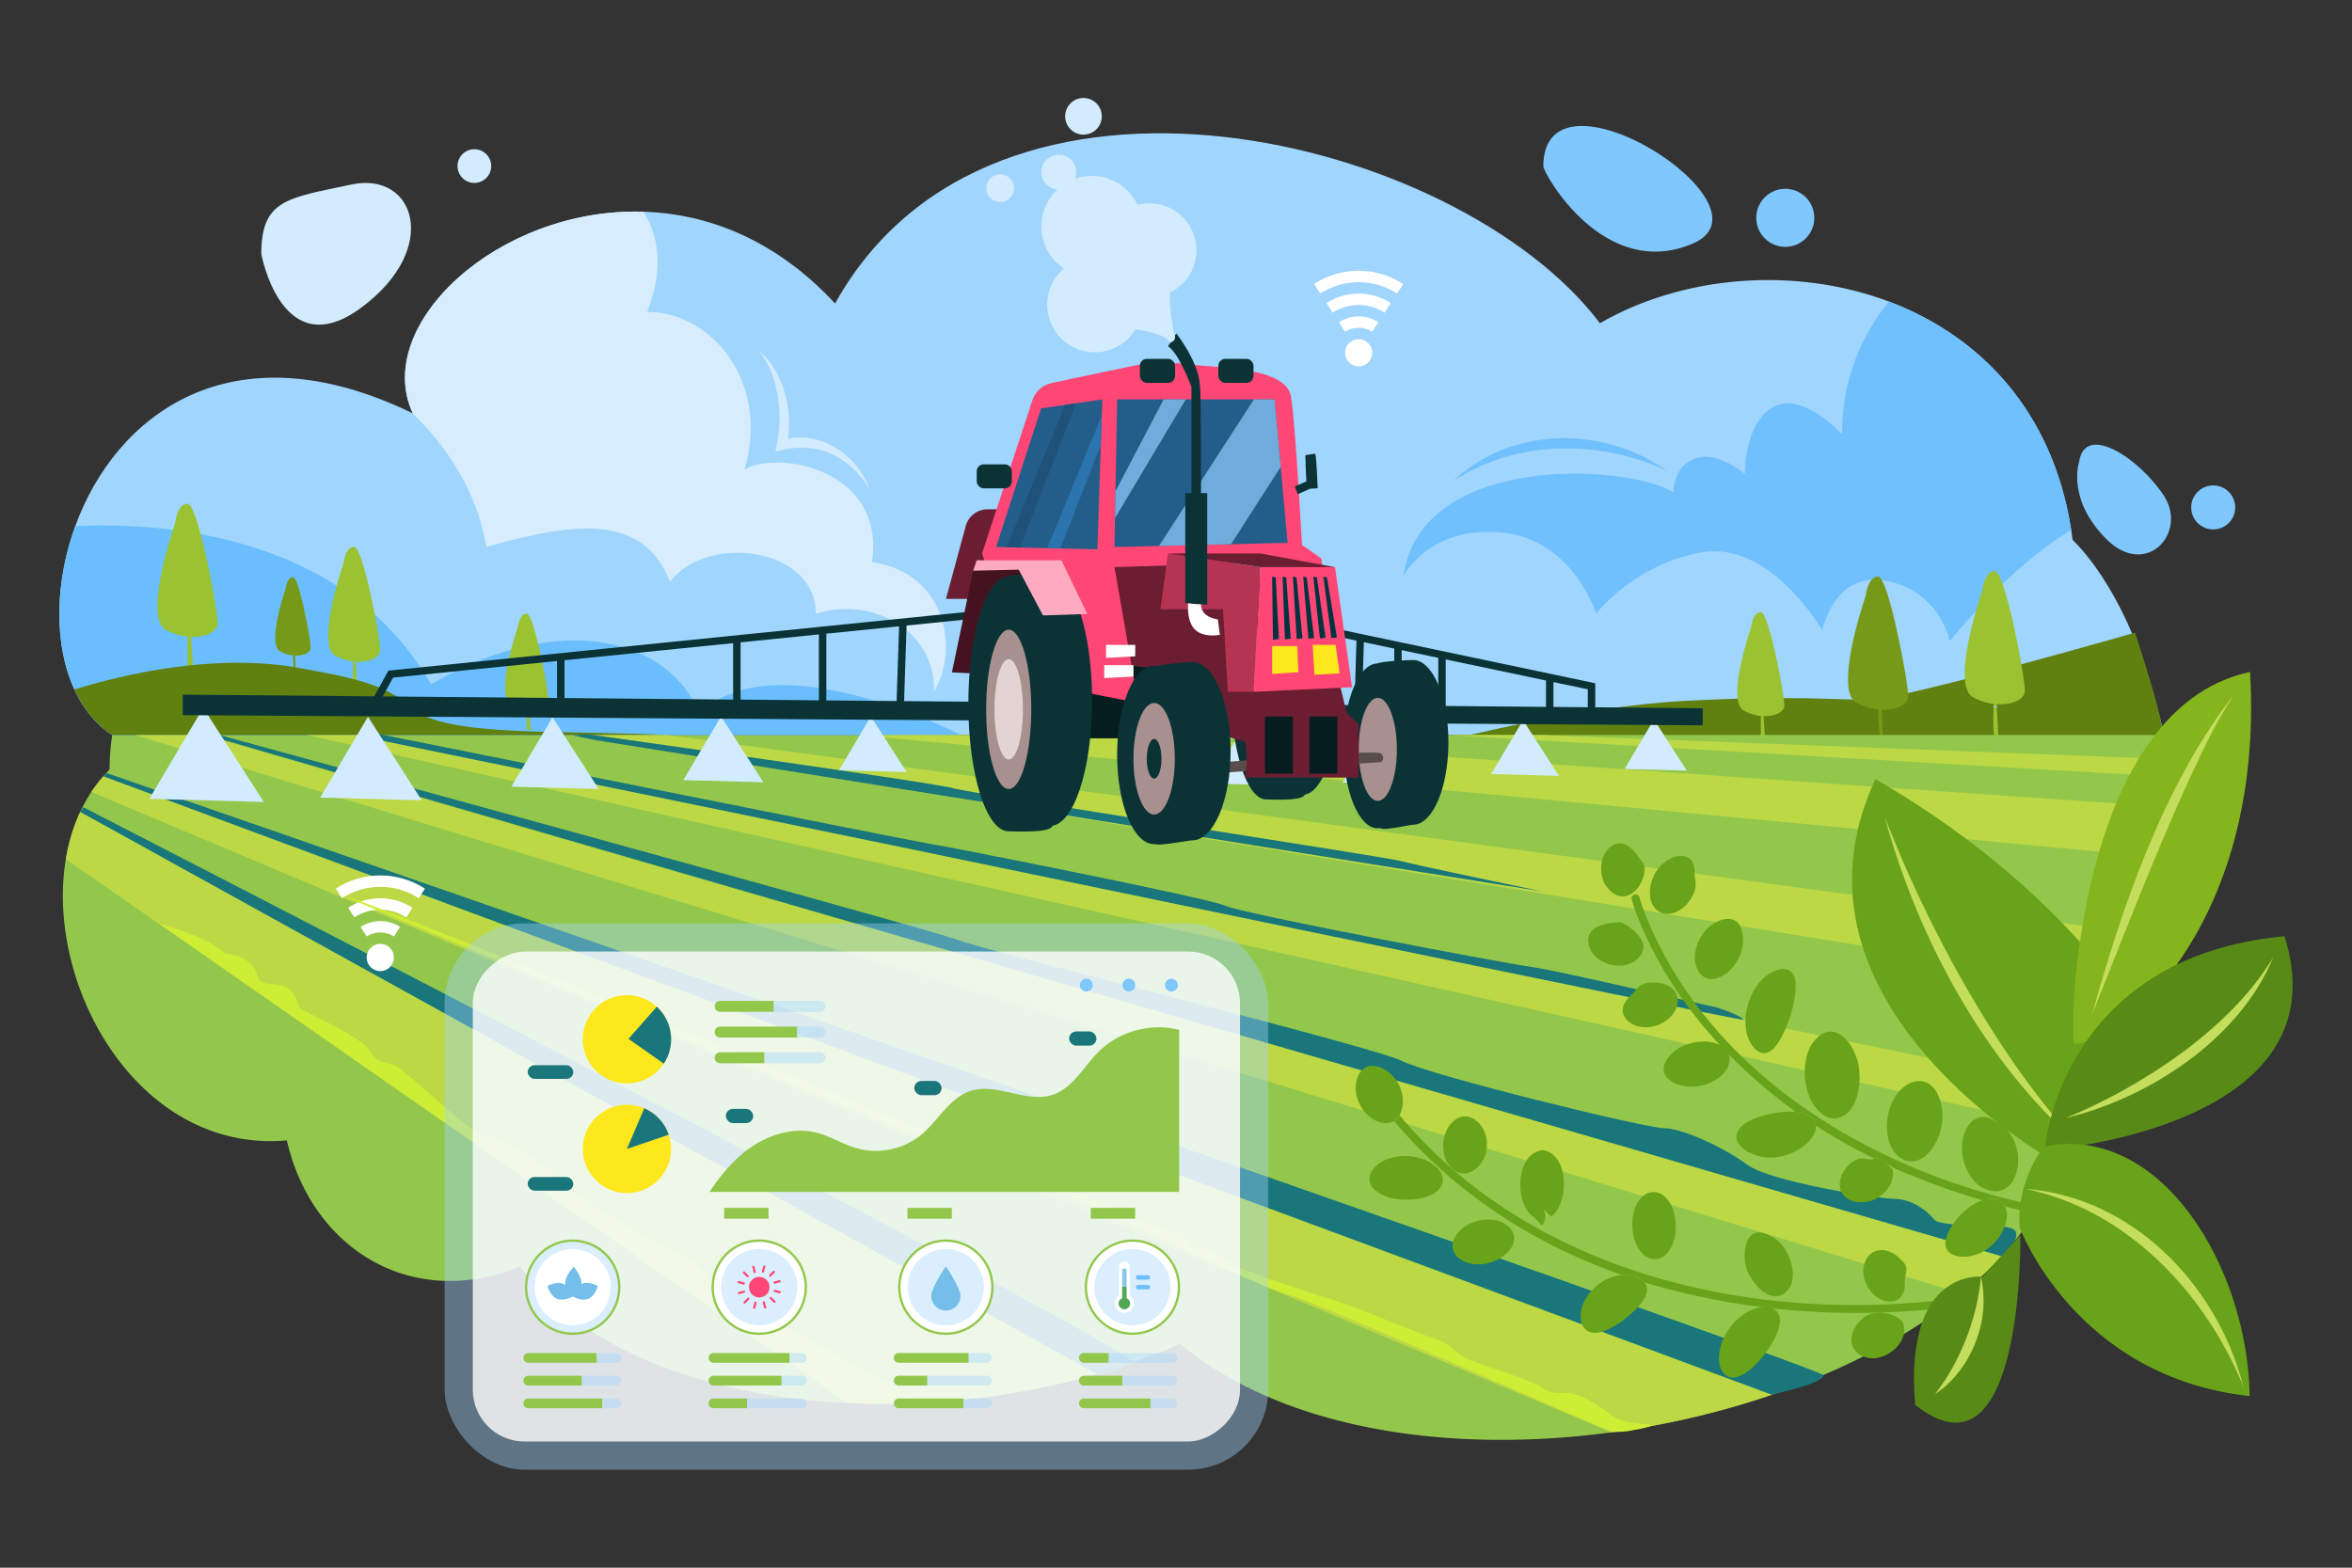 <svg xmlns="http://www.w3.org/2000/svg" id="farming-using-autonomous-cultivator" viewBox="0 0 6000 4000">
  <rect x="0" y="0" width="6000" height="4000" fill="#333333" stroke="none"/>
  <path d="M5520.3,1875.5H286.35c-140.93-92.19-169.9-325.64-94.32-533.23C294.08,1062,586.7,828.83,1051.67,1054c.41.2.83.39,1.24.6-104.31-226,218.29-525.85,588.37-514.45,164.75,5.08,338.92,71.84,489,234.28,402.16-723.71,1591.07-427.07,1951.15,50.25,210.94-121.8,496-146,737-55.36,228.6,86,417.42,275.36,465.34,582.87q1.94,12.45,3.57,25.17C5391.82,1481.89,5475.18,1665.93,5520.3,1875.5Z" style="fill:#a0d5fd"></path>
  <path d="M5283.73,1352.2C5125.19,1445.9,4974,1635.51,4974,1635.51s-23.24-123.93-158.8-153-166.52,125.56-166.52,125.56S4517,1379.91,4343,1409.16s-271.29,156.63-271.29,156.63-58.08-189.75-242-207.18-249,110.38-249,110.38c41.6-307.76,555.79-289.65,688.54-213,0-69.7,67.77-137.47,182-46.47,0-120,72.16-277.41,247.85-101.72,0-142.47,51.42-253.7,119.34-338.46C5047,855.31,5235.81,1044.69,5283.73,1352.2Z" style="fill:#6fc0fd"></path>
  <path d="M3700.86,1887.23s325.31-84.23,595.43-98.75,386.3-2.91,470.53-2.91,679.66-171.36,679.66-171.36,95.85,284.64,66.81,284.64S3700.86,1887.23,3700.86,1887.23Z" style="fill:#608010"></path>
  <path d="M4491.88,1561.92c-20.58,0-24.48,37.68-24.48,37.68s-64.68,187-19.4,213.09a110.73,110.73,0,0,0,43.88,14v59h10.93l-3.87-58.56c29.05,1,52.91-10.1,52.91-27.52C4551.85,1772.41,4512.47,1561.92,4491.88,1561.92Z" style="fill:#9bc231"></path>
  <path d="M4791.11,1471.2c-26.35,0-31.34,48.24-31.34,48.24s-82.81,239.31-24.83,272.78a141.75,141.75,0,0,0,56,18c1.14,26.62,3.42,69.79,6.29,69.79h6.24l-3.19-69.15c37.14,1.29,67.64-12.94,67.64-35.22C4867.88,1740.66,4817.46,1471.2,4791.11,1471.2Z" style="fill:#779918"></path>
  <path d="M5165.53,1761.75c0,22.26-30.44,36.48-67.51,35.23-1.53-.06-3.06-.13-4.61-.24l.16,3,.29,5.31,4.11,76.46-8.32-1.1c-5.51-.75-4.93-45.7-3.91-75.84,0-.68,0-1.33.07-2,.08-2.28.16-4.46.24-6.51a141.51,141.51,0,0,1-53.47-17.67c-58-33.48,24.83-272.78,24.83-272.78s3.75-36.23,21.9-45.89a19.8,19.8,0,0,1,9.44-2.35C5115.11,1457.36,5165.53,1726.81,5165.53,1761.75Z" style="fill:#9bc231"></path>
  <path d="M286.35,1875.51a561.43,561.43,0,0,0-6.73,88c-284.71,284.71-30.21,988.53,452.2,946.26,61.31,269.76,311.13,436.27,595,322.11,294.75,390.91,1104.61,451.34,1683.9,197.08,593.37,494.07,2007.12,189.47,2242.32-458,301.38-215.07,352.24-700.65,267.23-1095.55Z" style="fill:#93c74b"></path>
  <path d="M2451.49,1875.5H286.35c-42.2-27.59-74.36-67.86-96.67-116.31-52.24-113.35-50.61-271.48,2.35-416.92,204.56-9.69,677.84,13,903.67,397.3,1.22,2.09,2.45,4.19,3.67,6.31q5.24-3,10.44-6c328-184.53,598.86-108.23,674.3,81.46C1976.18,1629.33,2451.49,1875.5,2451.49,1875.5Z" style="fill:#6abefd"></path>
  <path d="M478.46 1285.31c-26.36 0-31.35 48.24-31.35 48.24s-82.8 239.31-24.82 272.78a141.69 141.69 0 0 0 56.17 18v75.59h14l-4.94-75c37.18 1.32 67.73-12.93 67.73-35.22C555.23 1554.77 504.81 1285.31 478.46 1285.31ZM1343.48 1565.8c-18.86 0-22.43 34.52-22.43 34.52s-59.27 171.3-17.77 195.25a101.43 101.43 0 0 0 40.2 12.87v54.1h10l-3.54-53.66c26.62.95 48.49-9.25 48.49-25.21C1398.44 1758.67 1362.35 1565.8 1343.48 1565.8Z" style="fill:#9bc231"></path>
  <path d="M747.41,1472.85c-15.51,0-18.45,28.39-18.45,28.39s-48.74,140.85-14.61,160.55a83.28,83.28,0,0,0,32.94,10.57c.66,15.66,2,41.07,3.7,41.07h3.67l-1.88-40.7c21.86.77,39.81-7.62,39.81-20.73C792.59,1631.44,762.92,1472.85,747.41,1472.85Z" style="fill:#779918"></path>
  <path d="M969.73,1658.09c0,19.21-26.27,31.48-58.27,30.41-1.31,0-2.64-.11-4-.2l.14,2.55.24,4.59,3.56,66-7.19-1c-4.76-.65-4.25-39.45-3.37-65.45,0-.59,0-1.15,0-1.72.07-2,.15-3.84.22-5.61A122.24,122.24,0,0,1,855,1672.45C805,1643.56,876.42,1437,876.42,1437s3.23-31.27,18.9-39.6a17,17,0,0,1,8.15-2C926.22,1395.4,969.73,1628,969.73,1658.09Z" style="fill:#9bc231"></path>
  <path d="M1702.77,1875.5H286.35c-42.2-27.59-74.36-67.86-96.67-116.31,120.82-37.31,359.39-95.08,578.58-54,119.31,22.37,211.29,37,283.87,101.15C1131.33,1882.39,1445,1862.06,1702.77,1875.5Z" style="fill:#608010"></path>
  <path d="M2383.17,1763.31c0-166.54-170.39-240.11-302.06-197.52,0-170.39-278.84-205.25-371.79-81.32-65.83-166.52-224.61-158.78-468.6-89.07-24.52-144.33-101.77-256.93-189-341.39.41.2.83.39,1.24.6-104.31-226,218.29-525.85,588.37-514.45,34.81,55.07,56.21,138.51,9.56,255.65,166.14,0,314.08,181.34,248.25,402.08,87.37-50.44,360.15,0,325.3,236.23C2414.15,1461.23,2447.55,1658.74,2383.17,1763.31Z" style="fill:#d7edfd"></path>
  <path d="M3937.1,424.32c0,17.43,153.94,293.36,380.49,197.51S3937.1,139.68,3937.1,424.32Z" style="fill:#7fc7fd"></path>
  <circle cx="4554.31" cy="555.8" r="74.07" style="fill:#7fc7fd"></circle>
  <path d="M5303.68,1179.5s-32,94.39,69.7,196,208.15-16,146.92-110.37S5318.2,1076.39,5303.68,1179.5Z" style="fill:#7fc7fd"></path>
  <circle cx="5645.93" cy="1294.71" r="56.15" style="fill:#7fc7fd"></circle>
  <path d="M666.6,648s52.28,287.55,255.6,136.51,136.51-348.54-26.14-313.69S666.6,508.55,666.6,648Z" style="fill:#d2ebfd"></path>
  <circle cx="1210.14" cy="423.75" r="43" style="fill:#d2ebfd"></circle>
  <path d="M5106 3205.2 521.36 1875.51H344.88l4659.3 1425.05A996.63 996.63 0 0 0 5106 3205.2ZM4519.11 3559.05 263.67 1980.63a370.45 370.45 0 0 0-30.54 40L4110.82 3654.74C4250.72 3635.88 4389.1 3603.46 4519.11 3559.05ZM204.65 2071.58c-17.52 37.52-29.63 78.14-36.71 120.58L2163 3580h0c230.27 10.84 473.95-20.42 695.74-93ZM5339.2 2895.46A647.81 647.81 0 0 0 5412 2801.3c-1095-227.53-3741.48-770.55-4498.41-925.79H784.05ZM3694.93 1875.51 5539.6 1982.3q-3.36-22.85-7.33-45.43l-1595.16-61.36ZM5520.79 2539A1213.2 1213.2 0 0 0 5547 2394L1702.77 1875.51H1454.48ZM5557 2191.88c-.8-43.91-3.42-87.84-7.74-131.38l-2661.37-185H2190.27Z" style="fill:#bcd845"></path>
  <path d="M556,1874.4s1835.9,501.76,1891.09,525,1054.34,270.12,1129.86,307.88,621.56,171.36,668,171.36,153.94,49.38,212,93,334,87.13,374.68,87.13,81.33,26.14,101.66,52.28,200.41,2.91,209.12,31.95S5106,3205.2,5106,3205.2L555.26,1883.36C552.84,1880.7,556,1874.4,556,1874.4ZM204.65,2071.58,2800.46,3507s52.28-7.75,91-30c5.81-37.75-2678.94-1417.4-2678.94-1417.4Zm59-90.95,4256,1577.67s134.89-29,132-49.38S272.07,1972.43,272.07,1972.43Zm688.54-95.33,1322.53,271.08s2172.58,451.17,2172.58,445.36-52.28-29-83.26-34.85-391.14-91-462.79-100.69-733.87-135.54-774.54-154.91-697.08-149.1-757.11-158.78-1399-278.83-1399-278.83l-31-3.39Zm565.42,2.9,2416.56,386.3s-317.56-65.83-360.16-77.45-1111.46-174.27-1142.45-185.89-930.09-137.48-930.09-137.48l-43.24,1.93Z" style="fill:#19767b"></path>
  <path d="M2481,1528h-67.77l50.38-185.78a57.86,57.86,0,0,1,55.84-42.71h71Z" style="fill:#6b1e31"></path>
  <polygon points="518.47 1805.9 380.99 2038.27 672.99 2046.26 518.47 1805.9" style="fill:#d2ebfd"></polygon>
  <polygon points="938.74 1828.73 816.67 2035.05 1075.93 2042.15 938.74 1828.73" style="fill:#d2ebfd"></polygon>
  <polygon points="1409.49 1829.96 1304.66 2007.13 1527.31 2013.23 1409.49 1829.96" style="fill:#d2ebfd"></polygon>
  <polygon points="1839.41 1827.9 1743.23 1990.45 1947.5 1996.04 1839.41 1827.9" style="fill:#d2ebfd"></polygon>
  <polygon points="3193.52 1818.66 3086.77 1999.08 3313.49 2005.29 3193.52 1818.66" style="fill:#d2ebfd"></polygon>
  <polygon points="3519.84 1836.38 3425.06 1996.58 3626.36 2002.09 3519.84 1836.38" style="fill:#d2ebfd"></polygon>
  <polygon points="3885.36 1837.34 3803.96 1974.91 3976.84 1979.64 3885.36 1837.34" style="fill:#d2ebfd"></polygon>
  <polygon points="4219.17 1835.74 4144.5 1961.95 4303.1 1966.3 4219.17 1835.74" style="fill:#d2ebfd"></polygon>
  <polygon points="2221.57 1827.9 2140.33 1965.2 2312.86 1969.92 2221.57 1827.9" style="fill:#d2ebfd"></polygon>
  <path d="M4069.56,1804.74v-61.41L3390.1,1600.39l-3.91,18.61,74.19,15.6-4.9,164.62-1149.17-10.33,6.41-192.82,249.56-25.33-1.92-18.91L990.83,1711.11l-36.12,65.63-488.52-4.39v52.28l3877.54,26.14V1807.2ZM1002.67,1729,1421,1686.56v94.37l-444.72-4ZM1440,1781v-96.39L1870.22,1641v144l-439.63-4Zm449.19-142,199.8-20.28v168.16l-199.8-1.79ZM2108,1616.84,2293.63,1598l-6.34,190.71L2108,1787.11Zm1371.24,21.74,77.5,16.3v145.25l-82.28-.74Zm96.51,20.3,93.3,19.63v122.63l-93.3-.84Zm112.31,23.63,255.78,53.81v67.29l-255.78-2.3Zm274.8,57.81,87.65,18.44v45.81l-87.65-.79Z" style="fill:#0b3336"></path>
  <polygon points="3386.18 1619 3386.18 1619 3386.18 1619 3386.18 1619" style="fill:#0b3336"></polygon>
  <path d="M3417.68,1746.1c0,155.49-42,281.53-93.87,281.53s-93.87-126-93.87-281.53c0-125.47-37.81-241.95,0-278.31,9-8.7,83.87-3.21,93.87-3.21C3375.66,1464.58,3417.68,1590.62,3417.68,1746.1Z" style="fill:#0b3336"></path>
  <path d="M3320.1,1753.79c0,118.46,39.65,232.49,7.3,275.91-10.79,14.47-85,10.08-97.46,10.08-49.79,0-90.15-128-90.15-286s40.36-286,90.15-286S3320.1,1595.83,3320.1,1753.79Z" style="fill:#0b3336"></path>
  <ellipse cx="3230.41" cy="1765.96" rx="50.65" ry="178.9" style="fill:#a8908e"></ellipse>
  <ellipse cx="3230.41" cy="1765.96" rx="31.92" ry="112.74" style="fill:#e3d4d3"></ellipse>
  <ellipse cx="3514.27" cy="1903.11" rx="86.75" ry="210.18" style="fill:#0b3336"></ellipse>
  <path d="M3694.93,1894.18c0,116.07-40.44,210.17-90.33,210.17-10.8,0-74,16.41-83.6,8.31-34.74-29.28-6.73-127.55-6.73-218.48,0-95-37.15-175.17,0-201.25,8.27-5.8,81.25-8.93,90.33-8.93C3654.49,1684,3694.93,1778.1,3694.93,1894.18Z" style="fill:#0b3336"></path>
  <ellipse cx="3514.72" cy="1912.05" rx="48.74" ry="131.47" style="fill:#a8908e"></ellipse>
  <path d="M3109.37,1972.14l413.9-27.59s12.29-9.6,0-21.9-431.08,24.75-431.08,24.75Z" style="fill:#594d4c"></path>
  <path d="M3152.87,1765.09s12,46.24,20.06,99.1c6.45,42.54,10.31,89.37,3.18,119.81H3466V1848.94l-30.74-30.74-18-73.82Z" style="fill:#6b1e31"></path>
  <path d="M3098,1751.64l24.72,124.89s85.3,26.58,92.56,26.58-7.23-142.35-7.23-142.35Z" style="fill:#6b1e31"></path>
  <polygon points="3215.32 1447.04 3197.89 1765.09 3449.14 1753.47 3405.57 1447.04 3215.32 1447.04" style="fill:#fe4775"></polygon>
  <polygon points="2826.12 1429.61 2877.48 1765.09 3152.88 1765.09 3152.88 1502.97 2956.66 1424.88 2826.12 1429.61" style="fill:#6b1e31"></polygon>
  <polygon points="2725.41 1883.8 2934.71 1883.8 2934.71 1704.41 2656.55 1670.8 2725.41 1883.8" style="fill:#061d1f"></polygon>
  <path d="M3312.14,1384.22l58.57,40.66,46.53,301.1s-51.3,28.08-51.3,18.4S3312.14,1384.22,3312.14,1384.22Z" style="fill:#fe4775"></path>
  <path d="M2505.17,1412.19l129.25-393.08s10.16-32.92,46.95-41.31S2907.93,930,2907.93,930s66.8-8.72,129.73,0,243,5.8,255.6,81.32S3323.52,1432,3323.52,1432l-480.46,15,60.26,346.61-295.53-59.06Z" style="fill:#fe4775"></path>
  <polygon points="3284.55 1385.07 3140.36 1388.55 2956.66 1392.99 2843.06 1395.73 2844.4 1321.96 2844.4 1321.95 2845.63 1253.41 2845.63 1253.4 2849.84 1019.11 3251.63 1019.11 3267.13 1191.33 3284.55 1385.07" style="fill:#235d8a"></polygon>
  <polygon points="3025.03 1019.11 2844.4 1321.95 2845.63 1253.41 2845.63 1253.4 2968.46 1019.11 3025.03 1019.11" style="fill:#70acdb"></polygon>
  <polygon points="3267.13 1191.33 3140.36 1388.55 2956.66 1392.99 3198.77 1019.11 3251.63 1019.11 3267.13 1191.33" style="fill:#70acdb"></polygon>
  <polygon points="2812.07 1019.11 2810.71 1060.31 2808.27 1134.73 2799.5 1401.53 2705.06 1399.41 2671.38 1398.65 2601.8 1397.09 2567.73 1396.33 2540.99 1395.73 2655.86 1042.06 2717.34 1033.03 2745.36 1028.91 2812.07 1019.11" style="fill:#235d8a"></polygon>
  <path d="M3329.93 1161.53s1.74 82.16 5.32 84.24 26.15 0 26.15 0-3.15-88.11-6.54-88.11S3329.93 1161.53 3329.93 1161.53ZM3039.43 1264V987.16s18.92-9.2 21.8 0 2.57 276.8 2.57 276.8S3045.65 1273.35 3039.43 1264Z" style="fill:#0b3336"></path>
  <path d="M2482.58,1456.08l-54.22,259.47,96.81,5.16s121.62-236.88,121.62-240.75-25.44-41.31-25.44-41.31Z" style="fill:#451320"></path>
  <path d="M2786,1787.36c0,176.65-47.74,319.85-106.64,319.85s-106.65-143.2-106.65-319.85c0-142.55-43-274.89,0-316.21,10.27-9.88,95.28-3.64,106.65-3.64C2738.24,1467.51,2786,1610.71,2786,1787.36Z" style="fill:#0b3336"></path>
  <path d="M2675.11,1796.09c0,134.59,45.06,264.14,8.3,313.47-12.26,16.44-96.58,11.46-110.72,11.46-56.57,0-102.43-145.48-102.43-324.93s45.86-324.94,102.43-324.94S2675.11,1616.63,2675.11,1796.09Z" style="fill:#0b3336"></path>
  <ellipse cx="2573.22" cy="1809.91" rx="57.55" ry="203.25" style="fill:#a8908e"></ellipse>
  <ellipse cx="2573.22" cy="1809.91" rx="36.26" ry="128.08" style="fill:#e3d4d3"></ellipse>
  <polygon points="2598.76 1453.49 2660.72 1570.32 2773.67 1566.45 2707.84 1429.61 2491.61 1429.61 2482.57 1456.08 2598.76 1453.49" style="fill:#feaac0"></polygon>
  <polygon points="3254.44 1473.5 3262.49 1630.34 3247.43 1632.23 3245.29 1471.25 3254.44 1473.5" style="fill:#023240"></polygon>
  <polygon points="3271.91 1471.25 3277.83 1631.4 3292.71 1629.53 3281.03 1473.49 3271.91 1471.25" style="fill:#023240"></polygon>
  <polygon points="3298.29 1471.25 3307.93 1630.57 3322.62 1628.72 3307.39 1473.48 3298.29 1471.25" style="fill:#023240"></polygon>
  <polygon points="3324.44 1471.25 3337.72 1629.76 3352.23 1627.92 3333.5 1473.47 3324.44 1471.25" style="fill:#023240"></polygon>
  <polygon points="3350.35 1471.25 3367.21 1628.95 3381.54 1627.12 3359.39 1473.46 3350.35 1471.25" style="fill:#023240"></polygon>
  <polygon points="3376.03 1471.25 3396.39 1628.16 3410.55 1626.34 3385.04 1473.45 3376.03 1471.25" style="fill:#023240"></polygon>
  <polygon points="2979.57 1412.19 2960.21 1554.51 3119.96 1554.51 3132.23 1765.09 3197.89 1765.09 3215.32 1447.04 2979.57 1412.19" style="fill:#b53353"></polygon>
  <polygon points="3405.57 1447.04 3215.32 1412.19 2979.57 1412.19 3215.32 1447.04 3405.57 1447.04" style="fill:#6b1e31"></polygon>
  <polygon points="3023.62 1538.53 3023.62 1258.25 3079.62 1258.25 3079.62 1543.21 3023.62 1538.53" style="fill:#0b3336"></polygon>
  <polygon points="2745.36 1028.91 2601.8 1397.09 2567.73 1396.33 2717.34 1033.03 2745.36 1028.91" style="fill:#1f527a"></polygon>
  <polygon points="2810.71 1060.31 2808.27 1134.73 2705.06 1399.41 2671.38 1398.65 2810.71 1060.31" style="fill:#2c74ad"></polygon>
  <ellipse cx="2943.75" cy="1926.29" rx="93.91" ry="227.52" style="fill:#0b3336"></ellipse>
  <path d="M3139.32,1916.62c0,125.65-43.78,227.52-97.79,227.52-9.3,0-85.06,15.08-93.59,9.43-41-27.13-4.19-133-4.19-237,0-102.1-44-185.39-4.2-214.2,9.19-6.64,91.86-13.32,102-13.32C3095.54,1689.1,3139.32,1791,3139.32,1916.62Z" style="fill:#0b3336"></path>
  <ellipse cx="2944.23" cy="1935.97" rx="52.77" ry="142.32" style="fill:#a8908e"></ellipse>
  <ellipse cx="2944.23" cy="1935.97" rx="18.79" ry="50.67" style="fill:#0b3336"></ellipse>
  <path d="M3310.46 1260.94s41.77-17.2 41.77-20.66-1.88-19.36-1.88-19.36l-47.41 20ZM3039.43 987.16s-32.71-87.81-59.86-103.49l21.3-32.92s58.55 73.35 60.36 136.41C3045 1003.35 3039.43 987.16 3039.43 987.16Z" style="fill:#0b3336"></path>
  <path d="M2932.13,518.67a120.62,120.62,0,0,0-30.25,3.84,129,129,0,0,0-160.05-66,44.42,44.42,0,1,0-44.11,26.9,128.89,128.89,0,0,0,16.33,201.76,121.44,121.44,0,1,0,198.57,72,120.06,120.06,0,1,0,19.51-238.52Z" style="fill:#d2ebfd"></path>
  <circle cx="2551.47" cy="480.25" r="35.48" style="fill:#d2ebfd" transform="rotate(-9.22 2550.754 480.165)"></circle>
  <circle cx="2763.95" cy="296.76" r="46.76" style="fill:#d2ebfd"></circle>
  <path d="M2996.92,856.85s-24.13-99.33-5.73-147.11c-142.32,32.58-136.83,54.84-136.83,54.84l4.19,70.68s113.38,9.14,127,39.22C3001.84,868.18,2996.92,856.85,2996.92,856.85Z" style="fill:#d2ebfd"></path>
  <rect width="71.35" height="145.85" x="3226.94" y="1828.25" style="fill:#061d1f"></rect>
  <rect width="71.35" height="145.85" x="3340.36" y="1828.25" style="fill:#061d1f"></rect>
  <polygon points="3245.34 1648.42 3245.34 1719.58 3312.14 1715.22 3309.41 1648.47 3245.34 1648.42" style="fill:#fde81d"></polygon>
  <polygon points="3348.77 1645.52 3352.96 1721.68 3417.24 1718.08 3407.18 1645.52 3348.77 1645.52" style="fill:#fde81d"></polygon>
  <path d="M3031.1,1539.16s-5.11,44.66,17.13,66.9,63.66,13.75,63.66,13.75l-5.16-39.53s-42.92-4-42.92-38.39A225.64,225.64,0,0,1,3031.1,1539.16Z" style="fill:#fff"></path>
  <polygon points="2816.92 1697.13 2891.47 1697.13 2891.47 1726.28 2816.92 1730.15 2816.92 1697.13" style="fill:#fff"></polygon>
  <polygon points="2821.53 1645.52 2896.07 1645.52 2896.07 1674.67 2821.53 1678.54 2821.53 1645.52" style="fill:#fff"></polygon>
  <rect width="89.72" height="61.32" x="2907.9" y="915.62" rx="17.75" style="fill:#0b3336"></rect>
  <rect width="89.72" height="61.32" x="2491.59" y="1184.77" rx="17.75" style="fill:#0b3336"></rect>
  <rect width="89.72" height="61.32" x="3108.02" y="915.62" rx="17.75" style="fill:#0b3336"></rect>
  <path d="M3579.7,724.62c-5.19,8-10.5,16.15-15.86,24.38a179.73,179.73,0,0,0-195.73,0l-15.86-24.38a208.79,208.79,0,0,1,227.45,0Z" style="fill:#fff"></path>
  <path d="m3548 773.4-15.82 24.41a121.68 121.68 0 0 0-132.42 0c-5.18-8-10.49-16.17-15.82-24.39a150.66 150.66 0 0 1 164.06 0ZM3516.37 822.22l-15.81 24.42a63.53 63.53 0 0 0-69.16 0c-4.94-7.64-10.25-15.83-15.82-24.43a92.62 92.62 0 0 1 100.79 0ZM3500.6 900.13a34.62 34.62 0 1 1-53.4-29.07 34.62 34.62 0 0 1 53.4 29.07ZM1083.94 2267.48l-15.85 24.38a179.73 179.73 0 0 0-195.73 0l-15.86-24.38a208.72 208.72 0 0 1 227.44 0Z" style="fill:#fff"></path>
  <path d="m1052.26 2316.26-15.83 24.41a121.63 121.63 0 0 0-132.42 0c-5.17-8-10.49-16.18-15.81-24.4a150.68 150.68 0 0 1 164.06 0ZM1020.62 2365.08c-5.56 8.58-10.87 16.79-15.82 24.41a63.56 63.56 0 0 0-69.16 0c-4.93-7.64-10.24-15.83-15.81-24.43a92.62 92.62 0 0 1 100.79 0ZM1004.85 2443A34.69 34.69 0 1 1 989 2413.92 34.63 34.63 0 0 1 1004.85 2443Z" style="fill:#fff"></path>
  <path d="M5093.57,1799.71l.29,5.31a69.28,69.28,0,0,1-8.12-.48c-2.57-.39-2.81-1,.07-2,.5-.17,1.1-.34,1.8-.53A29.91,29.91,0,0,0,5093.57,1799.71Z" style="fill:#7fc7fd"></path>
  <path d="M4248.76,1198.49c-163.65-113.7-395.65-109-541.12,28.45,161-105.7,373.73-105.87,546-25.18Z" style="fill:#6fc0fd"></path>
  <path d="m2009.94 1119.41 0-.06h0ZM2009.9 1119.36h0ZM2010.07 1119.33v0l0 0 0 0 0 0ZM2215.69 1241.22C2184.13 1161.53 2099 1102 2010 1119.35l0 .06v-.05h0c12.93-79.5-14.73-176.45-75.52-226 55.25 66.66 64.81 173.36 43.25 259.25l.09.08c103.45-30.41 183.6 7.86 239.85 93.57C2217.62 1246.3 2217 1244.53 2215.69 1241.22Z" style="fill:#d2ebfd"></path>
  <polygon points="2009.97 1119.36 2009.97 1119.35 2009.95 1119.36 2009.95 1119.36 2009.97 1119.36" style="fill:#d2ebfd"></polygon>
  <path d="M5253.07,2971.06s-739.91-402.23-468.82-983.14c549.92,317.56,728.07,704.83,728.07,704.83S5351.6,2696.63,5253.07,2971.06Z" style="fill:#69a31a"></path>
  <path d="M5292.56,2663.77c-15.44,1.28-5.6-853,447.34-949.29C5776.46,2339.41,5429,2652.43,5292.56,2663.77Z" style="fill:#85b51d"></path>
  <path d="M5691.5 1782c-173.07 225-280.21 537.88-354.42 806.24 87.73-218.12 189.34-486.46 295.64-700 19.46-38.48 41.62-77.9 64.52-113.31ZM5276.5 2890.73c-187.82-210-361.94-530-468.05-805 83.35 306.25 251.92 621.39 493.77 833.6C5302.22 2919.31 5293.1 2909 5276.5 2890.73Z" style="fill:#c4dd5d"></path>
  <path d="M5216.06,2934.8s34.85-491.84,611.88-546.05C5982.85,2880.58,5216.06,2934.8,5216.06,2934.8Z" style="fill:#588a16"></path>
  <path d="M5795.14,2448.85c-111.92,182.66-340.57,327.83-524.87,403.65C5481.55,2802.09,5713,2651.43,5798.9,2443Z" style="fill:#c4dd5d"></path>
  <path d="M5203.27,3078c-425.84-86.29-855.09-341-1013.19-763.72-2.85-8.28-5.41-16.62-7.9-25-3.26-12.69-22.91-7.31-19.64,5.42,5.9,21.3,13.84,42,22.25,62.43C4266.89,2552,4411,2714.34,4581.05,2837c24,2.13,48.84,10.54,51.21,34.9a1438.45,1438.45,0,0,0,149.05,84.33c8.31-2.1,15.82.12,22.79,5.21,29.72,26,70.56,35.1,106.2,51.26q72.54,28.16,147.41,49.75c21.58-7.66,46.46-6.06,56.84,15.56q41.43,10.71,83.31,19.6C5210.64,3100.32,5216.11,3080.69,5203.27,3078Z" style="fill:#69a31a"></path>
  <path d="M4613.88 2792.73c10.63 31.48 39.74 65.86 72.12 60.52 46.67-9 60.88-72 57.27-115.16-1.28-68.19-68.33-155-122.49-71.73C4600.08 2702.23 4599.45 2753.86 4613.88 2792.73ZM4819.7 2914c13.16 44.52 58.75 67 95.36 32.26 40-38.21 52-105.81 27.65-155.48-29-55.39-88.18-32.5-112 14.58C4813.34 2836.58 4808.06 2880.09 4819.7 2914ZM4453.82 2623.42c2.23 34.59 34.33 87.11 70.53 52.17 32.38-34.1 62.26-128 55.51-174.64-11.39-54.71-75.5-19.52-95.41 11.08C4461.58 2541.22 4448.67 2586.65 4453.82 2623.42ZM4325.77 2461.83c27.59 90.76 151.31-6.4 113.81-98.74-20.52-36.73-71.68-11.87-91.66 14.66C4329 2400.79 4318.83 2434 4325.77 2461.83ZM4245 2331.14c38 6.22 73.46-32 80.11-66.67 1.82-12.32-1.93-23.77-2.26-36.2 3.64-54-47.36-54.15-79.83-25.36C4205.2 2232.17 4189.56 2316 4245 2331.14ZM4098.37 2262c43.3 58.09 98.81 4.06 97.05-49.85-1.66-9.73-7.69-14.43-13.73-23-16.32-24.88-43.47-52.19-73.56-28.1C4079.7 2183.05 4077.57 2234.35 4098.37 2262ZM4053.22 2412.12c11.25 39.7 60.09 60 98 48.74 27.71-7.31 50.67-34.73 37.13-61.46-11.84-20.73-32.58-36.71-53.31-46.16C4099.61 2354 4041.07 2362.48 4053.22 2412.12ZM4262.78 2593.23c35.61-39.17 12.23-83.39-36.3-86-24.8-1.72-42.08 1.29-56.51 22.47-9.35 10.6-20.22 19.18-26.65 32.35-15.15 30 17.75 56.77 46.06 58.42C4214.82 2624 4246.71 2611.89 4262.78 2593.23ZM4386.28 2665.64c-27.47-12.53-61.35-9.49-89.13 1.55-38 15.1-80.59 64.68-30 93.56 31.9 18.9 79.54 13.85 109.94-5.77C4413.28 2734 4429.84 2686 4386.28 2665.64ZM4583.23 2837.17c-29.68-2.65-62.54 2.62-91 11.29-46 12.52-93.14 49.4-37.2 88.36C4567.43 3002.43 4709.5 2854 4583.23 2837.17ZM4804.1 2961.42c-12-8.67-19.05-6.25-31.6-2.64-10.11-1.23-20.32-4.92-30.43-2.17-21.77 6.86-39.71 27.61-46.63 49.36-16.06 63.86 64.62 78.22 104.62 43.05 18.82-15.06 33.79-40.48 27.83-65C4820.14 2976.26 4813.1 2967.88 4804.1 2961.42ZM5099.87 3062.6c-44-18.73-101.88 31.7-122.2 68.31-54.78 86.46 55.79 94.67 104.18 45.72C5111.38 3151.15 5140 3088.45 5099.87 3062.6ZM5052.93 3027.9c102.33 59 133.31-122.47 38-165.89-47.65-34.11-82.27 10.56-85.49 58.07C5000.87 2959.11 5023.18 3009.74 5052.93 3027.9ZM5006.16 3310.31c-512.34 73-1093-53.78-1435.91-464.88a42 42 0 0 1-14.1 14.76c140.41 166.71 324.92 293.91 527.65 372.89q27.21 10.73 54.83 20.37a89.17 89.17 0 0 1 25 1.65c11.57 2.51 23.05 7.72 30.75 16.67 250.38 75.67 516.52 94.93 776.08 64.22 13.61-1.68 27.68-3.07 41.09-6C5024.45 3327.61 5019 3308 5006.16 3310.31Z" style="fill:#69a31a"></path>
  <path d="M4791.73 3349c-33.28 1.18-63.14 29.39-68 62.08-6.09 39.72 34.88 62 69.81 52.48 37.36-7.93 77.54-50.39 60.32-89.35C4842.4 3355.64 4810.87 3349.3 4791.73 3349ZM4858.92 3274.93c1.11-37.63 16.46-38.9-17.19-68-30.75-28.37-77.62-22.31-86.72 22.42-10.46 42.75 30 100.47 77.36 90.22 5.42-1.47 10.13-3.57 14-7.12C4854.19 3301.56 4861.56 3288.8 4858.92 3274.93ZM4460.46 3248.62c58.55 113.74 152.68 43.74 95.28-57.91-11.75-21.3-30.69-35.38-52.88-43.37C4446.44 3127.66 4442 3214.25 4460.46 3248.62ZM4509.43 3334.62c-72.24-3.86-142.94 89.57-119.65 158 28.4 56.23 90.25-8.06 112.95-38.77C4526.2 3423.73 4571.16 3346.57 4509.43 3334.62ZM4179.07 3066.48c-21.67 30.86-19.56 94.6 4.12 123.95 22 32.21 60.82 28.62 78.57-5.19 19.13-30.89 17.2-89.24-3.94-118.79C4237.87 3033.91 4198.93 3032.86 4179.07 3066.48ZM4190.69 3268c-54.5-40.28-136.55 6.87-154.43 65.77-7.37 22.56-6.13 52.51 16.15 63.51 23.78 10.37 50.09-4.64 70.8-16.72C4151.64 3362.76 4230.12 3302.65 4190.69 3268ZM3912.65 3105.51l21.07 21.4a37.4 37.4 0 0 0 2-44.07l21.07 21.39c47.62-35.15 45.9-158.65-20.33-169.61C3865.94 2940.32 3861 3071 3912.65 3105.51ZM3854.74 3136c-32.39-38.23-99.83-28.37-132 5.55-42.12 45.15-1 86.2 50.65 84.26C3816 3227.39 3886.15 3183.76 3854.74 3136ZM3708.18 2984.9c40.35 30.27 85.1-19.39 84.74-60.5 4.75-52-50-105.7-92.61-56.21C3673.82 2900.5 3674.39 2957.84 3708.18 2984.9ZM3663.81 2977.73c-29.33-27.65-79.13-34.13-116.58-22.74-34.14 8.36-72.4 45.07-43.65 77.61 33.1 32.55 96.28 34.12 136.85 20.33C3677.69 3041.39 3696.65 3008.27 3663.81 2977.73ZM3570.25 2845.43c22-41.87-.83-98-41.8-118.85-62.16-30.73-85.54 44.55-59.49 91.06C3485 2855 3543.23 2889.1 3570.25 2845.43Z" style="fill:#69a31a"></path>
  <path d="M5056.79,3257.68s-200.41-24.69-171.37,326.76c278.84,220.75,268.67-432.77,268.67-432.77Z" style="fill:#588a16"></path>
  <path d="M5059.88,3307.16c-.61-17.06-2.56-34.13-6.48-49-9.08,104.79-53,216.78-117.15,299.16C5014.42,3506.16,5065.26,3401.45,5059.88,3307.16Z" style="fill:#c4dd5d"></path>
  <path d="M5152.16,3132.3s141.35,381.47,586.71,429.87c-3.87-323.37-222.68-697.08-524.75-637.06C5138.6,3027.74,5152.16,3132.3,5152.16,3132.3Z" style="fill:#69a31a"></path>
  <path d="M5721.18,3531.2C5652,3273.29,5437.12,3054,5167.65,3033.55c257.64,53.3,457.7,264.3,555.73,505.39Z" style="fill:#c4dd5d"></path>
  <path d="M405.19 2355.83s129.26 34.85 168.47 77c59.54 5.81 77 34.85 84.23 59.54s45 14.52 69.71 24.69 34.85 47.92 36.3 53.73S925.1 2646.28 944 2681.13s45 27.6 69.71 40.67 196.06 178.63 222.2 175.72 174.27 82.78 184.44 107.47 235.26 161.2 296.26 187.34 90 53.73 101.66 82.78 108.92 65.35 127.79 77 313.69 174.27 313.69 174.27l94.4 52.28s-161.45 4.1-191.09 1.33C2070.94 3517.64 405.19 2355.83 405.19 2355.83ZM880.57 2288.06s863.61 359.67 888.3 371.29 553.31 232.36 621.57 258.5 87.13 34.86 87.13 34.86 69.71 29 161.2 61 576.55 273 646.26 289 813.75 349.19 830.53 350.48 35.5-1.29 35.5-1.29 71-11.62 60.68-16.13-71 0-103.92-27.11-83.27-52.28-103.27-54.22-47.77 5.16-69.71-13.56-189.12-67.77-204-79.39-39.38-36.14-62.61-42.6-188.47-74.87-240.11-92.94-54.22-16.78-73.58-23.88-211.71-67.13-224.62-85.2-48.41-32.27-54.86-32.27-31 10.32-40.67-9.69-11.61-33.56-24.52-35.5 1.93 13.56-40.67-1.29-191.69-86.49-216.87-100-443.26-172.5-443.26-172.5S937.69 2292.9 880.57 2288.06Z" style="fill:#ceed35"></path>
  <rect width="2100.94" height="1393.99" x="1134.23" y="2356.01" rx="204.12" style="fill:#a0d5fd;opacity:.4"></rect>
  <rect width="1250.22" height="1957.18" x="1559.59" y="2074.42" rx="132.24" style="fill:#fff;opacity:.8" transform="rotate(90 2184.7 3053.01)"></rect>
  <path d="M1837.13,2553.82a14,14,0,0,0-14,14h0a14,14,0,0,0,14,14h136.69v-28.09Z" style="fill:#93c74b"></path>
  <path d="M2091.75,2553.82H1973.82v28.09h117.93a14,14,0,0,0,14-14h0A14,14,0,0,0,2091.75,2553.82Z" style="fill:#a0d5fd;opacity:.4"></path>
  <path d="M1837.13,2619.35a14,14,0,0,0-14,14h0a14,14,0,0,0,14,14.05h196.36v-28.09Z" style="fill:#93c74b"></path>
  <path d="M2091.75 2619.35h-58.26v28.09h58.26a14 14 0 0 0 14-14.05h0A14 14 0 0 0 2091.75 2619.35ZM2091.75 2684.87h-142V2713h142a14 14 0 0 0 14-14h0A14 14 0 0 0 2091.75 2684.87Z" style="fill:#a0d5fd;opacity:.4"></path>
  <path d="M1837.13 2684.87a14 14 0 0 0-14 14.05h0a14 14 0 0 0 14 14h112.58v-28.09ZM1347.56 3452.29a12.42 12.42 0 0 0-12.43 12.43h0a12.42 12.42 0 0 0 12.43 12.43h174.59v-24.86Z" style="fill:#93c74b"></path>
  <path d="M1573,3452.29h-50.82v24.86H1573a12.43,12.43,0,0,0,12.43-12.43h0A12.43,12.43,0,0,0,1573,3452.29Z" style="fill:#a0d5fd;opacity:.4"></path>
  <path d="M1347.56,3510.3a12.42,12.42,0,0,0-12.43,12.43h0a12.42,12.42,0,0,0,12.43,12.43h136.5V3510.3Z" style="fill:#93c74b"></path>
  <path d="M1573 3510.3h-88.91v24.86H1573a12.43 12.43 0 0 0 12.43-12.43h0A12.43 12.43 0 0 0 1573 3510.3ZM1573 3568.31h-36.62v24.86H1573a12.43 12.43 0 0 0 12.43-12.43h0A12.43 12.43 0 0 0 1573 3568.31Z" style="fill:#a0d5fd;opacity:.4"></path>
  <path d="M1347.56 3568.31a12.42 12.42 0 0 0-12.43 12.43h0a12.42 12.42 0 0 0 12.43 12.43h188.79v-24.86ZM1820 3452.29a12.42 12.42 0 0 0-12.43 12.43h0a12.42 12.42 0 0 0 12.43 12.43H2014.3v-24.86Z" style="fill:#93c74b"></path>
  <path d="M2045.44,3452.29H2014.3v24.86h31.14a12.43,12.43,0,0,0,12.43-12.43h0A12.43,12.43,0,0,0,2045.44,3452.29Z" style="fill:#a0d5fd;opacity:.4"></path>
  <path d="M1820,3510.3a12.42,12.42,0,0,0-12.43,12.43h0a12.42,12.42,0,0,0,12.43,12.43h173.83V3510.3Z" style="fill:#93c74b"></path>
  <path d="M2045.44 3510.3h-51.58v24.86h51.58a12.43 12.43 0 0 0 12.43-12.43h0A12.43 12.43 0 0 0 2045.44 3510.3ZM2045.44 3568.31H1905.87v24.86h139.57a12.43 12.43 0 0 0 12.43-12.43h0A12.43 12.43 0 0 0 2045.44 3568.31Z" style="fill:#a0d5fd;opacity:.4"></path>
  <path d="M1820 3568.31a12.42 12.42 0 0 0-12.43 12.43h0a12.42 12.42 0 0 0 12.43 12.43h85.84v-24.86ZM2292.5 3452.29a12.42 12.42 0 0 0-12.43 12.43h0a12.42 12.42 0 0 0 12.43 12.43H2471v-24.86Z" style="fill:#93c74b"></path>
  <path d="M2517.9,3452.29H2471v24.86h46.94a12.43,12.43,0,0,0,12.44-12.43h0A12.43,12.43,0,0,0,2517.9,3452.29Z" style="fill:#a0d5fd;opacity:.4"></path>
  <path d="M2292.5,3510.3a12.42,12.42,0,0,0-12.43,12.43h0a12.42,12.42,0,0,0,12.43,12.43h73.14V3510.3Z" style="fill:#93c74b"></path>
  <path d="M2517.9 3510.3H2365.64v24.86H2517.9a12.43 12.43 0 0 0 12.44-12.43h0A12.43 12.43 0 0 0 2517.9 3510.3ZM2517.9 3568.31h-60.5v24.86h60.5a12.43 12.43 0 0 0 12.44-12.43h0A12.43 12.43 0 0 0 2517.9 3568.31Z" style="fill:#a0d5fd;opacity:.4"></path>
  <path d="M2292.5 3568.31a12.42 12.42 0 0 0-12.43 12.43h0a12.42 12.42 0 0 0 12.43 12.43h164.9v-24.86ZM2765 3452.29a12.43 12.43 0 0 0-12.44 12.43h0a12.43 12.43 0 0 0 12.44 12.43h63.08v-24.86Z" style="fill:#93c74b"></path>
  <path d="M2990.37,3452.29H2828.05v24.86h162.32a12.43,12.43,0,0,0,12.44-12.43h0A12.43,12.43,0,0,0,2990.37,3452.29Z" style="fill:#a0d5fd;opacity:.4"></path>
  <path d="M2765,3510.3a12.43,12.43,0,0,0-12.44,12.43h0a12.43,12.43,0,0,0,12.44,12.43h97.94V3510.3Z" style="fill:#93c74b"></path>
  <path d="M2990.37 3510.3H2862.91v24.86h127.46a12.43 12.43 0 0 0 12.44-12.43h0A12.43 12.43 0 0 0 2990.37 3510.3ZM2990.37 3568.31H2935v24.86h55.33a12.43 12.43 0 0 0 12.44-12.43h0A12.43 12.43 0 0 0 2990.37 3568.31Z" style="fill:#a0d5fd;opacity:.4"></path>
  <path d="M2765 3568.31a12.43 12.43 0 0 0-12.44 12.43h0a12.43 12.43 0 0 0 12.44 12.43H2935v-24.86ZM3008.11 2627.84c-71.41-18.58-151.87 2.91-204.51 54.61-39.24 38.55-66.71 94.18-119 111.19-66.79 21.71-140.73-31.38-207.74-10.36-54.19 17-82.65 75.11-126.21 111.53-44.9 37.53-108.75 51.07-165 35-35.28-10.07-66.94-30.75-102.52-39.74-67.89-17.14-140.8 11.5-193.66 57.42-31.13 27-56.61 59.44-79.59 93.81H3008.11Z" style="fill:#93c74b"></path>
  <path d="M1712,2651.81a112.66,112.66,0,1,1-36.56-83.09A112.18,112.18,0,0,1,1712,2651.81Z" style="fill:#fde81d"></path>
  <path d="M1712,2651.81a112.18,112.18,0,0,1-18.69,62.16l-90-63.34,72.13-81.91A112.4,112.4,0,0,1,1712,2651.81Z" style="fill:#19767b"></path>
  <path d="M1712,2931.52a112.59,112.59,0,1,1-6-36.33A112.68,112.68,0,0,1,1712,2931.52Z" style="fill:#fde81d"></path>
  <path d="M1706,2895.19l-106.7,36.33,44.25-103.67A113,113,0,0,1,1706,2895.19Z" style="fill:#19767b"></path>
  <rect width="69.71" height="36.31" x="1851.65" y="2829.27" rx="18.15" style="fill:#19767b"></rect>
  <rect width="69.71" height="36.31" x="2332.35" y="2758.1" rx="18.15" style="fill:#19767b"></rect>
  <rect width="69.71" height="36.31" x="2727.36" y="2631.76" rx="18.15" style="fill:#19767b"></rect>
  <rect width="113.28" height="27.59" x="1847.29" y="3081.96" style="fill:#93c74b"></rect>
  <rect width="113.28" height="27.59" x="2314.92" y="3081.96" style="fill:#93c74b"></rect>
  <rect width="113.28" height="27.59" x="2782.55" y="3081.96" style="fill:#93c74b"></rect>
  <circle cx="2771.32" cy="2513.55" r="16.37" style="fill:#7fc7fd"></circle>
  <circle cx="2879.85" cy="2513.55" r="16.37" style="fill:#7fc7fd"></circle>
  <circle cx="2988.37" cy="2513.55" r="16.37" style="fill:#7fc7fd"></circle>
  <circle cx="2412.85" cy="3284.22" r="118.81" style="fill:#fff;stroke:#93c74b;stroke-miterlimit:10;stroke-width:5.95px"></circle>
  <circle cx="2412.85" cy="3284.22" r="97.24" style="fill:#daeefd"></circle>
  <path d="M2450,3306.13a37.13,37.13,0,1,1-74.25,0c0-20.51,37.12-75.05,37.12-75.05S2450,3285.62,2450,3306.13Z" style="fill:#75bee9"></path>
  <circle cx="1460.89" cy="3284.22" r="118.81" style="stroke:#93c74b;stroke-miterlimit:10;stroke-width:5.95px;fill:#daeefd"></circle>
  <circle cx="1460.89" cy="3284.22" r="97.24" style="fill:#fff"></circle>
  <path d="M1485.06,3275.49c-.7.29-1.37.6-2,.94.06-.59.1-1.2.12-1.8.61-19.16-19.65-42.56-19.65-42.56s-21.24,22.09-21.85,41.25a27.87,27.87,0,0,0,.31,5,28.59,28.59,0,0,0-5.22-2.85c-17.72-7.31-40,6-40,6s6.45,25.11,24.17,32.42c16.54,6.82,37.06-4.29,39.71-5.79.44.38.69.58.69.58l.4-.29c4.15,2.27,23.46,12,39.19,5.5,17.72-7.31,24.17-32.42,24.17-32.42S1502.78,3268.18,1485.06,3275.49Z" style="fill:#75bee9"></path>
  <circle cx="2888.84" cy="3284.22" r="118.81" style="fill:#fff;stroke:#93c74b;stroke-miterlimit:10;stroke-width:5.95px"></circle>
  <circle cx="2888.84" cy="3284.22" r="97.24" style="fill:#daeefd"></circle>
  <path d="M2882.05,3305v-72.62a13.68,13.68,0,0,0-13.68-13.69h0a13.69,13.69,0,0,0-13.69,13.69V3305a24.44,24.44,0,1,0,38.13,20.25C2892.81,3316.85,2888.54,3308.17,2882.05,3305Z" style="fill:#fff"></path>
  <rect width="35.93" height="11.36" x="2897.82" y="3253.79" rx="4.66" style="fill:#6dbffd"></rect>
  <rect width="35.93" height="11.36" x="2897.82" y="3278.54" rx="4.66" style="fill:#6dbffd"></rect>
  <path d="M2874,3312.4v-30h-11.35v30a14.67,14.67,0,1,0,11.35,0Z" style="fill:#52a756"></path>
  <path d="M2874,3242.24a5.68,5.68,0,1,0-11.35,0v40.13H2874Z" style="fill:#8ac6e9"></path>
  <circle cx="1936.87" cy="3284.22" r="118.81" style="fill:#fff;stroke:#93c74b;stroke-miterlimit:10;stroke-width:5.95px"></circle>
  <circle cx="1936.87" cy="3284.22" r="97.24" style="fill:#daeefd"></circle>
  <circle cx="1936.87" cy="3284.22" r="26.25" style="fill:#fe4775"></circle>
  <path d="m1966.72 3256.75 9.51-9.51c2.57-2.56-1.42-6.55-4-4l-9.5 9.51C1960.17 3255.33 1964.15 3259.32 1966.72 3256.75ZM1949 3245.53l3.48-13c.94-3.51-4.49-5-5.43-1.5l-3.48 13C1942.61 3247.54 1948 3249 1949 3245.53ZM1922.57 3246.12c.94 3.5 6.38 2 5.43-1.5l-3.48-13c-.93-3.5-6.37-2-5.43 1.5ZM1905.42 3258.36c2.57 2.57 6.55-1.42 4-4l-9.51-9.5c-2.57-2.57-6.56 1.41-4 4ZM1883.7 3274.06l13 3.48c3.51.94 5-4.49 1.5-5.43l-13-3.48C1881.69 3267.69 1880.19 3273.13 1883.7 3274.06ZM1897.27 3293.09l-13 3.48c-3.5.94-2 6.37 1.49 5.43l13-3.48C1902.27 3297.58 1900.79 3292.15 1897.27 3293.09ZM1907 3311.69l-9.51 9.5c-2.57 2.57 1.42 6.56 4 4l9.5-9.51C1913.58 3313.1 1909.6 3309.12 1907 3311.69ZM1924.77 3322.91l-3.48 13c-.94 3.5 4.49 5 5.43 1.5l3.48-13C1931.14 3320.9 1925.7 3319.4 1924.77 3322.91ZM1951.18 3322.32c-.94-3.5-6.38-2-5.44 1.5l3.48 13c.94 3.5 6.38 2 5.44-1.5ZM1968.33 3310.08c-2.57-2.57-6.56 1.42-4 4l9.51 9.51c2.57 2.57 6.55-1.41 4-4ZM1990.05 3294.37l-13-3.48c-3.5-.94-5 4.5-1.49 5.44l13 3.48C1992.06 3300.75 1993.56 3295.31 1990.05 3294.37ZM1976.48 3275.35l13-3.48c3.5-.94 2-6.38-1.5-5.43l-13 3.47C1971.48 3270.85 1973 3276.29 1976.48 3275.35Z" style="fill:#fe4775"></path>
  <rect width="116.18" height="34.85" x="1346.26" y="2717.93" rx="17.43" style="fill:#19767b"></rect>
  <rect width="116.18" height="34.85" x="1346.26" y="3003.21" rx="17.43" style="fill:#19767b"></rect>
</svg>
